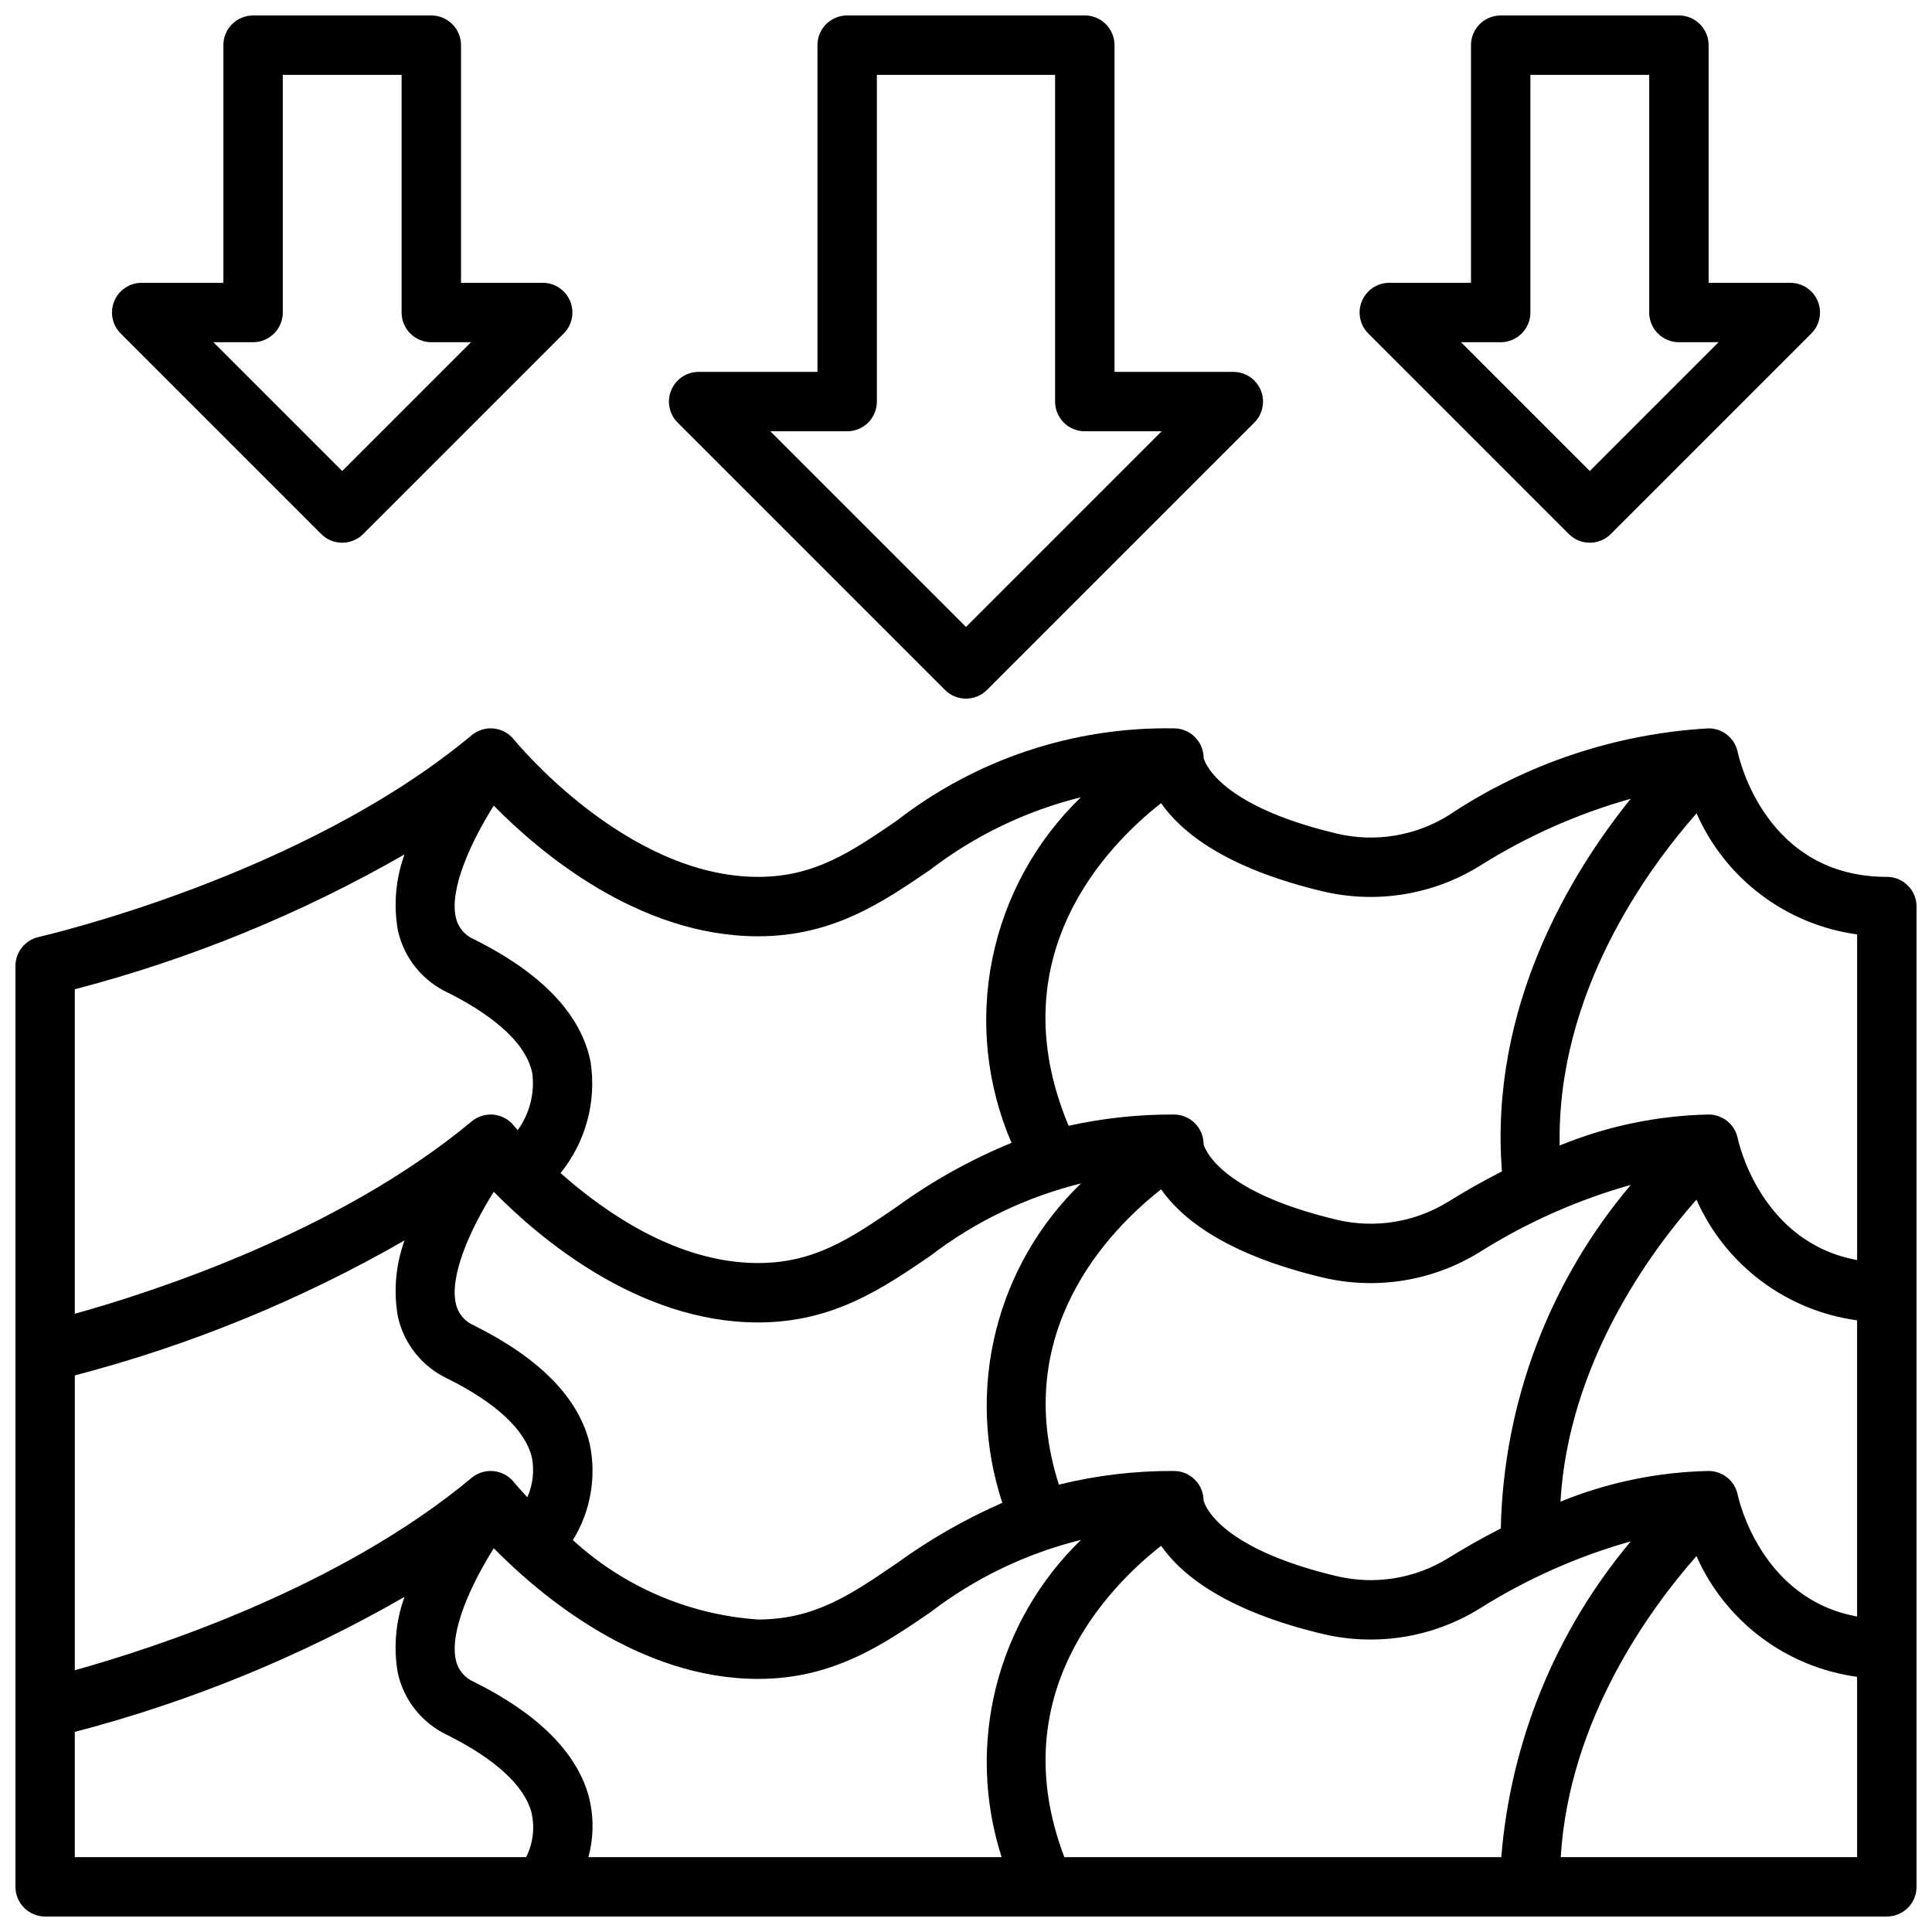 <?xml version="1.0" encoding="UTF-8"?>
<!-- Uploaded to: ICON Repo, www.svgrepo.com, Generator: ICON Repo Mixer Tools -->
<svg width="800px" height="800px" version="1.1" viewBox="144 144 512 512" xmlns="http://www.w3.org/2000/svg">
 <defs>
  <clipPath id="d">
   <path d="m148.09 337h503.81v314.9h-503.81z"/>
  </clipPath>
  <clipPath id="c">
   <path d="m321 148.09h158v181.91h-158z"/>
  </clipPath>
  <clipPath id="b">
   <path d="m173 148.09h123v139.91h-123z"/>
  </clipPath>
  <clipPath id="a">
   <path d="m504 148.09h123v139.91h-123z"/>
  </clipPath>
 </defs>
 <g>
  <g clip-path="url(#d)">
   <path d="m644.03 376.38c-32.273 0-39.234-31.707-39.516-33.062-0.75-3.668-3.977-6.297-7.715-6.297-24.648 1.414-48.465 9.391-68.992 23.102-8.797 5.438-19.391 7.168-29.457 4.805-32.914-7.809-35.32-20.035-35.375-20.035 0-2.09-0.832-4.09-2.309-5.566-1.477-1.477-3.477-2.305-5.566-2.305-26.566-0.449-52.492 8.191-73.477 24.488-12.172 8.312-21.773 14.871-36.73 14.871-35.023 0-64.418-36.055-64.707-36.406v-0.004c-1.324-1.648-3.254-2.699-5.359-2.91-2.102-0.211-4.203 0.434-5.828 1.785-45.152 37.637-114.06 53.277-114.74 53.469-3.602 0.801-6.164 3.992-6.164 7.684v244.03c0 2.086 0.828 4.09 2.305 5.566 1.477 1.477 3.481 2.305 5.566 2.305h488.07c2.086 0 4.09-0.828 5.566-2.305 1.477-1.477 2.305-3.481 2.305-5.566v-259.78c0-2.086-0.828-4.09-2.305-5.566-1.477-1.477-3.481-2.305-5.566-2.305zm-7.871 15.25v86.297c-25.496-4.652-31.387-31.062-31.645-32.273-0.75-3.664-3.977-6.297-7.715-6.297-13.551 0.285-26.934 3.07-39.473 8.219-0.789-40.289 23.105-73.082 36.281-88.031v-0.004c7.641 17.367 23.754 29.516 42.551 32.086zm-336.24 228.04c-3.305-11.469-13.477-21.539-30.23-29.914-2.477-1.023-4.301-3.191-4.879-5.809-1.723-7.621 4.039-20.082 10.051-29.645 12.008 12.223 38.324 34.625 70.031 34.625 19.812 0 32.93-8.957 45.609-17.609 11.855-9.098 25.461-15.645 39.969-19.23-11.004 10.656-18.801 24.176-22.52 39.035-3.715 14.855-3.199 30.457 1.492 45.039h-109.52c1.477-5.398 1.473-11.098-0.008-16.492zm-136.09-111.17c30.59-7.992 59.977-20.023 87.383-35.781-2.359 6.465-2.969 13.434-1.773 20.211 1.609 7.234 6.492 13.316 13.211 16.449 12.848 6.398 20.555 13.609 22.293 20.836v0.004c0.699 3.562 0.281 7.254-1.195 10.57-2.227-2.363-3.512-3.938-3.574-4.016-1.324-1.648-3.254-2.699-5.359-2.91-2.102-0.211-4.203 0.43-5.828 1.785-35.18 29.324-84.641 45.273-105.16 50.98zm266.64-50.879c-11.082 10.723-18.914 24.352-22.602 39.32-3.688 14.973-3.078 30.68 1.754 45.32-9.883 4.332-19.273 9.715-28.008 16.051-12.172 8.312-21.773 14.871-36.73 14.871-18.27-1.25-35.57-8.668-49.066-21.043 4.731-7.644 6.316-16.824 4.434-25.613-2.906-12.051-13.195-22.562-30.566-31.234l-0.004-0.004c-2.477-1.023-4.301-3.191-4.879-5.809-1.723-7.621 4.039-20.082 10.051-29.645 12.008 12.223 38.324 34.625 70.031 34.625 19.812 0 32.93-8.957 45.609-17.609 11.855-9.098 25.465-15.645 39.977-19.23zm145.71 0.387c-21.574 25.504-33.734 57.645-34.449 91.039-5.078 2.606-9.777 5.305-13.934 7.871-8.797 5.438-19.391 7.164-29.457 4.805-32.914-7.801-35.32-20.027-35.375-20.027 0-2.09-0.832-4.09-2.309-5.566-1.477-1.477-3.477-2.305-5.566-2.305-10.266-0.059-20.504 1.156-30.473 3.621-13.02-40.582 13.445-67.559 27.086-78.262 5.359 7.684 17.121 17.27 42.996 23.41l0.004-0.004c14.148 3.316 29.035 0.887 41.398-6.754 12.434-7.836 25.93-13.84 40.078-17.828zm-124.47 95.645c5.359 7.676 17.121 17.262 42.996 23.402 14.148 3.309 29.035 0.879 41.398-6.754 12.434-7.836 25.93-13.84 40.078-17.828-19.844 23.66-31.836 52.906-34.324 83.688h-115.8c-16.32-42.965 11.539-71.441 25.648-82.508zm145.08-19.828c-13.473 0.281-26.777 3.039-39.25 8.129 2.125-36.613 23.734-66.125 36.039-80.043h-0.004c7.684 17.328 23.797 29.434 42.574 31.992v78.492c-25.496-4.652-31.387-31.062-31.645-32.273-0.75-3.668-3.977-6.301-7.715-6.297zm-102.09-153.57c14.148 3.309 29.035 0.879 41.398-6.754 12.426-7.836 25.918-13.84 40.062-17.82-15.848 19.633-37.527 55.16-34.133 98.746-5.203 2.652-9.988 5.406-14.234 8.039-8.797 5.438-19.391 7.164-29.457 4.801-32.914-7.809-35.32-20.035-35.375-20.035 0-2.086-0.832-4.09-2.309-5.566-1.477-1.477-3.477-2.305-5.566-2.305-9.379-0.043-18.73 0.957-27.891 2.984-18.75-44.691 10.078-74.188 24.504-85.5 5.363 7.684 17.125 17.273 43 23.41zm-149.82 11.871c19.812 0 32.93-8.957 45.609-17.609 11.852-9.094 25.457-15.641 39.961-19.23-12.012 11.586-20.207 26.559-23.492 42.922s-1.5 33.336 5.109 48.66c-10.797 4.418-21.023 10.121-30.457 16.98-12.172 8.312-21.773 14.871-36.73 14.871-21.301 0-40.469-13.32-52.324-23.844 6.664-8.25 9.555-18.918 7.965-29.402-2.457-12.594-12.84-23.516-30.844-32.52-2.477-1.023-4.301-3.191-4.879-5.809-1.723-7.621 4.039-20.082 10.051-29.645 12.008 12.223 38.324 34.625 70.031 34.625zm-93.676-21.695c-2.352 6.449-2.957 13.402-1.758 20.16 1.609 7.238 6.488 13.316 13.203 16.453 9.219 4.606 20.594 12.066 22.426 21.461 0.648 5.309-0.738 10.664-3.879 14.996l-1.016-1.188c-1.324-1.652-3.254-2.703-5.359-2.914-2.102-0.211-4.203 0.434-5.828 1.785-35.195 29.324-84.656 45.273-105.17 50.98v-85.992c30.586-7.988 59.969-20.004 87.383-35.742zm-87.383 232.54c30.59-7.992 59.977-20.023 87.383-35.781-2.359 6.465-2.969 13.434-1.773 20.207 1.609 7.238 6.488 13.312 13.203 16.453 12.477 6.234 20.129 13.219 22.137 20.184 1.031 4.074 0.551 8.383-1.348 12.133h-119.6zm393.79 33.195c2.211-36.52 23.695-65.875 35.969-79.781l-0.004-0.004c7.684 17.324 23.797 29.434 42.574 31.992v47.793z"/>
  </g>
  <g clip-path="url(#c)">
   <path d="m394.43 326.84c3.074 3.074 8.055 3.074 11.129 0l70.848-70.848h0.004c2.25-2.25 2.922-5.637 1.703-8.578-1.219-2.941-4.086-4.859-7.269-4.859h-31.488v-86.594c0-2.086-0.832-4.09-2.305-5.566-1.477-1.477-3.481-2.305-5.566-2.305h-62.977c-4.348 0-7.875 3.523-7.875 7.871v86.594h-31.488c-3.18 0-6.051 1.918-7.269 4.859-1.219 2.941-0.543 6.328 1.707 8.578zm-25.922-68.543c2.086 0 4.09-0.828 5.566-2.305 1.477-1.477 2.305-3.477 2.305-5.566v-86.594h47.23v86.594c0 2.09 0.832 4.09 2.309 5.566 1.477 1.477 3.477 2.305 5.566 2.305h20.355l-51.844 51.848-51.848-51.848z"/>
  </g>
  <g clip-path="url(#b)">
   <path d="m229.12 285.52c3.074 3.074 8.055 3.074 11.129 0l53.137-53.137c2.25-2.25 2.926-5.637 1.707-8.578-1.219-2.941-4.09-4.859-7.273-4.859h-21.645v-62.977c0-2.086-0.832-4.09-2.309-5.566-1.477-1.477-3.477-2.305-5.566-2.305h-47.23c-4.348 0-7.871 3.523-7.871 7.871v62.977h-21.648c-3.184 0-6.055 1.918-7.273 4.859-1.219 2.941-0.543 6.328 1.707 8.578zm-18.051-50.828c2.086 0 4.09-0.832 5.566-2.309 1.477-1.477 2.305-3.477 2.305-5.566v-62.977h31.488v62.977c0 2.09 0.828 4.09 2.305 5.566 1.477 1.477 3.481 2.309 5.566 2.309h10.516l-34.129 34.133-34.133-34.133z"/>
  </g>
  <g clip-path="url(#a)">
   <path d="m559.75 285.52c3.074 3.074 8.055 3.074 11.129 0l53.137-53.137c2.25-2.25 2.926-5.637 1.707-8.578-1.219-2.941-4.09-4.859-7.273-4.859h-21.645v-62.977c0-2.086-0.832-4.09-2.309-5.566-1.477-1.477-3.477-2.305-5.566-2.305h-47.23c-4.348 0-7.871 3.523-7.871 7.871v62.977h-21.648c-3.184 0-6.055 1.918-7.273 4.859-1.219 2.941-0.543 6.328 1.707 8.578zm-18.051-50.828c2.086 0 4.09-0.832 5.566-2.309 1.477-1.477 2.305-3.477 2.305-5.566v-62.977h31.488v62.977c0 2.09 0.828 4.09 2.305 5.566 1.477 1.477 3.481 2.309 5.566 2.309h10.516l-34.129 34.133-34.133-34.133z"/>
  </g>
 </g>
</svg>